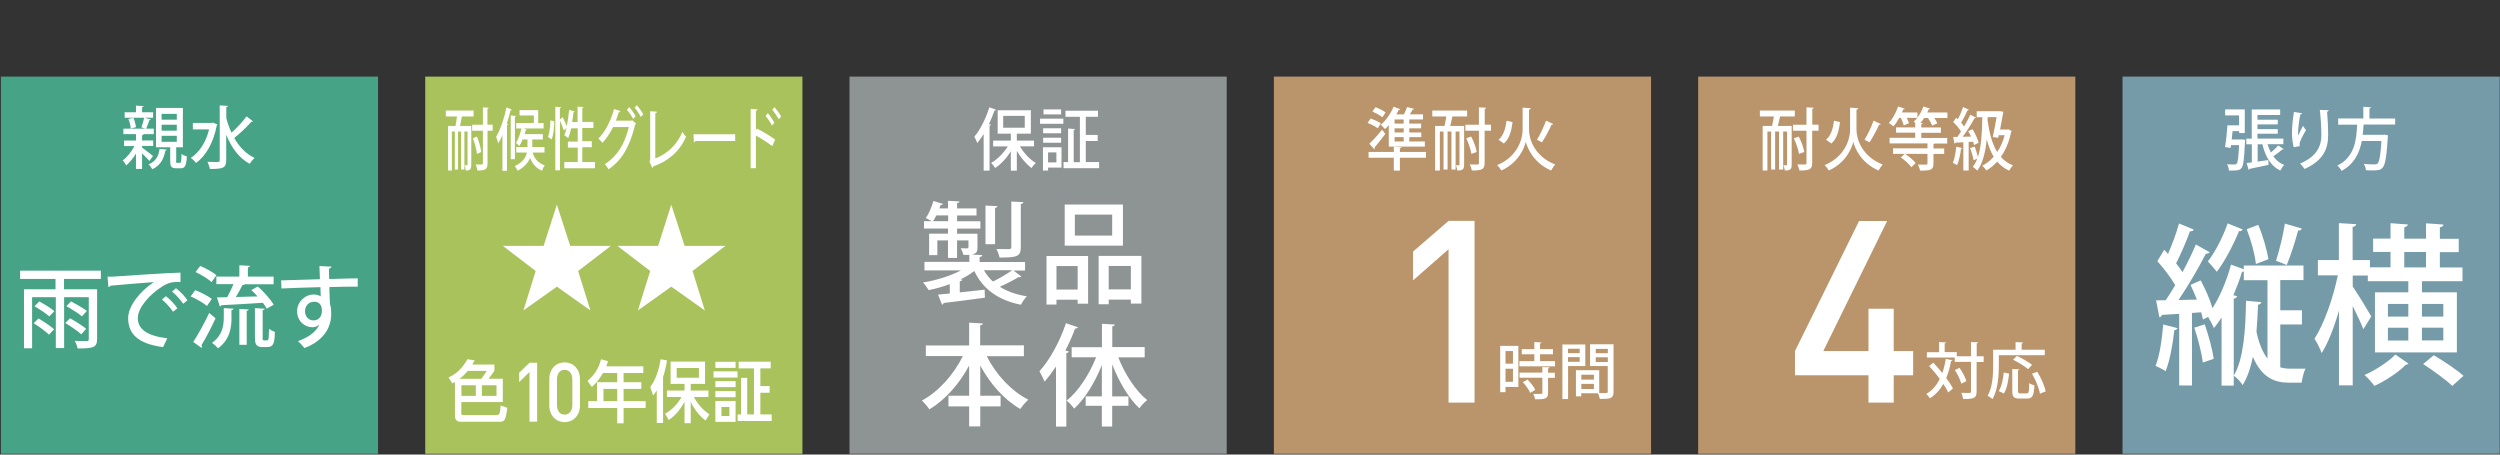 <?xml version="1.0" encoding="UTF-8"?><svg id="uuid-e47e723d-63e3-47c4-bf52-5ee05e7c0324" xmlns="http://www.w3.org/2000/svg" width="258.5" height="47" viewBox="0 0 258.5 47"><rect x="0" y="0" width="258.5" height="47" fill="#333333" stroke="none"/><g><rect x=".09" y="7.92" width="39" height="39" fill="#47a385"/><g><path d="M16.71,14.66h1.57v-.62h-1.57v.62Zm0-1.15h1.57v-.61h-1.57v.61Zm0-1.14h1.57v-.6h-1.57v.6Zm1.49,4.26c0,.18,.01,.2,.12,.2h.29c.12,0,.14-.1,.16-.91,.13,.11,.38,.2,.55,.25-.05,.98-.2,1.23-.63,1.23h-.46c-.52,0-.63-.18-.63-.78v-1.39h-1.47v-4.07h2.78v4.07h-.69v1.39Zm-.95-1.16c0,.06-.06,.08-.15,.1-.15,.72-.39,1.47-1.35,1.93-.08-.15-.25-.39-.39-.5,.82-.34,1.05-.95,1.14-1.61l.74,.08Zm-3.73-2.18c-.01-.27-.12-.68-.24-.99l.51-.11c.14,.3,.24,.7,.27,.96l-.54,.14Zm1.16,1.96c.29,.2,.97,.74,1.14,.88l-.37,.51c-.16-.18-.48-.51-.76-.78v1.61h-.63v-1.58c-.3,.47-.65,.91-1.01,1.21-.08-.16-.23-.39-.37-.51,.45-.32,.92-.9,1.22-1.49h-1.07v-.57h1.23v-.66h-1.3v-.57h2.25l-.39-.13c.1-.28,.23-.7,.28-1h-2.01v-.56h1.17v-.69l.79,.05c0,.06-.05,.09-.16,.11v.53h1.14v.56h-.9l.67,.18s-.08,.08-.16,.08c-.08,.26-.21,.62-.33,.87h.79v.57h-1.28s.23,.01,.23,.01c0,.06-.05,.09-.16,.11v.53h1.15v.57h-1.15v.16Z" fill="#fff"/><path d="M23.39,12.18c.14,.54,.32,1.06,.55,1.54,.54-.48,1.16-1.15,1.55-1.69l.68,.53s-.11,.05-.19,.04c-.44,.52-1.19,1.21-1.76,1.67,.52,.91,1.21,1.65,2.11,2.06-.17,.13-.39,.41-.51,.61-1.12-.6-1.89-1.68-2.43-3.01v2.64c0,.81-.34,.9-1.69,.9-.03-.2-.15-.53-.25-.74,.3,.01,.6,.02,.81,.02,.41,0,.46,0,.46-.19v-5.66l.85,.05c0,.06-.06,.1-.17,.12v1.1Zm-1.36,.5l.46,.2s-.05,.08-.08,.11c-.34,1.77-1.13,3.14-2.14,3.86-.11-.15-.37-.42-.54-.52,.88-.58,1.56-1.61,1.89-2.95h-1.68v-.67h1.97l.12-.03Z" fill="#fff"/><path d="M7.34,31.16c.53,.28,1.26,.7,1.64,.99l-.51,.56c-.35-.3-1.06-.75-1.61-1.05l.49-.5Zm-.1,1.75c.56,.31,1.3,.77,1.67,1.09l-.51,.57c-.35-.33-1.08-.83-1.65-1.17l.5-.5Zm-2.13-.19c-.33-.29-1.02-.75-1.54-1.06l.49-.49c.53,.28,1.22,.71,1.56,1l-.51,.54Zm-.04,1.89c-.34-.34-1.04-.85-1.59-1.19l.5-.49c.55,.32,1.26,.79,1.61,1.12l-.52,.55Zm5.36-5.77h-3.81v1.07h3.42v5.16c0,.88-.44,.96-2.01,.96-.05-.23-.17-.57-.3-.79,.32,.02,.65,.02,.9,.02h.35c.16,0,.2-.05,.2-.2v-4.33h-2.55v5.26h-.86v-5.26H3.32v5.28h-.84v-6.1h3.26v-1.07H2.08v-.85H10.43v.85Z" fill="#fff"/><path d="M18.2,29.8c.43,.34,.93,.85,1.18,1.25l-.44,.36c-.23-.35-.74-.94-1.15-1.26l.41-.35Zm-1.04,.82c.41,.32,.92,.86,1.18,1.26l-.45,.35c-.23-.37-.78-.97-1.14-1.26l.41-.35Zm-6.05-2.01c.27,0,.67,0,.93-.03,.94-.07,5.24-.36,6.62-.39v.97c-.75-.03-1.23,.03-1.94,.5-1.19,.75-2.47,2.12-2.47,3.23s.91,1.84,3.05,2.09l-.44,.91c-2.62-.34-3.61-1.39-3.61-3,0-1.2,1.15-2.72,2.66-3.72-1.07,.08-3.48,.27-4.48,.37-.03,.06-.14,.13-.22,.15l-.09-1.09Z" fill="#fff"/><path d="M27.15,34.86c0,.28,.02,.34,.17,.34,.29,0,.33,0,.38-.04,.08-.06,.1-.26,.12-1.16,.15,.12,.39,.25,.6,.32-.03,1.08-.08,1.57-.84,1.57h-.47c-.75,0-.75-.53-.75-1.09v-2.94l1.01,.06c0,.07-.06,.12-.21,.15v2.78Zm-2.4,.78v-3.7l.97,.06c0,.07-.07,.12-.21,.14v3.51h-.76Zm-2.38-7.04h2.38v-1.17l1.09,.06c0,.08-.06,.13-.21,.16v.95h2.66v.79h-3c-.03,.06-.11,.09-.23,.09-.17,.36-.42,.83-.67,1.23,.71-.02,1.47-.04,2.24-.06-.21-.24-.43-.47-.65-.66l.68-.37c.62,.55,1.32,1.34,1.64,1.89l-.72,.41c-.09-.18-.23-.39-.4-.61-1.58,.11-3.23,.19-4.3,.25-.02,.07-.08,.12-.15,.13l-.3-.94c.3,0,.66,0,1.06-.02,.22-.4,.47-.91,.65-1.35h-1.77v-.79Zm1.57,4.21c0,1.04-.15,2.29-1.4,3.21-.13-.17-.42-.44-.62-.57,1.1-.78,1.22-1.82,1.22-2.66v-.93l1,.06c0,.07-.07,.12-.21,.15v.73Zm-3.24-5.31c.58,.24,1.31,.64,1.68,.96l-.51,.71c-.34-.33-1.06-.77-1.65-1.04l.48-.63Zm-.72,7.86c.47-.72,1.15-1.92,1.65-3l.66,.55c-.45,.98-1.02,2.07-1.46,2.78,.04,.05,.06,.1,.06,.15s-.02,.09-.05,.13l-.86-.61Zm.2-5.36c.58,.22,1.34,.61,1.72,.91l-.5,.73c-.36-.32-1.09-.73-1.69-.99l.48-.65Z" fill="#fff"/><path d="M33.29,32.19c0-.66-.27-.99-.81-.99s-.94,.4-.94,1.01c0,.55,.41,.92,.87,.92,.56,0,.87-.44,.87-.94m-4.23-3.2c.58-.02,3.4-.09,4.03-.12,0-.13-.04-1.11-.05-1.36l1.25,.06c0,.08-.09,.17-.26,.2,0,.24,0,.68,.02,1.08,1.17-.04,2.36-.06,2.95-.07v.86c-.71,0-1.8,0-2.93,.04,0,.34,0,.67,.02,.9,.02,.32,.03,.56,.04,.85,.12,.36,.13,.79,.13,1.01,0,1.88-1.3,2.99-2.77,3.55-.16-.21-.47-.53-.67-.72,1.19-.42,1.94-1.04,2.22-1.75h0c-.15,.18-.41,.32-.72,.32-.82,0-1.59-.66-1.59-1.65s.83-1.74,1.72-1.74c.27,0,.54,.07,.72,.2,0-.04,0-.07,0-.1,0-.17-.02-.54-.03-.86-1.51,.05-3.02,.08-4.03,.14l-.03-.85Z" fill="#fff"/></g></g><g><rect x="87.84" y="7.92" width="39" height="39" fill="#8e9493"/><g><path d="M103.73,13.21h2.23v-1.23h-2.23v1.23Zm3.18,1.92h-1.45c.4,.69,1.03,1.36,1.64,1.72-.14,.12-.34,.36-.43,.53-.55-.4-1.12-1.07-1.53-1.78v2.05h-.62v-2.01c-.44,.72-1.03,1.35-1.62,1.73-.1-.16-.29-.4-.42-.53,.64-.35,1.29-1,1.72-1.7h-1.51v-.6h1.83v-.72h-1.36v-2.42h3.43v2.42h-1.45v.72h1.78v.6Zm-5.19-1.29c-.21,.35-.44,.67-.67,.95-.06-.16-.21-.5-.3-.66,.59-.69,1.19-1.87,1.55-3.04l.7,.26c-.02,.06-.08,.08-.17,.08-.16,.47-.36,.94-.57,1.39l.2,.06c0,.06-.05,.09-.14,.11v4.65h-.61v-3.8Z" fill="#fff"/><path d="M112.27,16.76h1.38v.63h-3.68v-.63h.47v-3.47l.72,.05s-.04,.09-.14,.11v3.32h.64v-4.69h-1.49v-.63h3.36v.63h-1.26v1.87h1.23v.63h-1.23v2.19Zm-3.04-1h-.86v1.03h.86v-1.03Zm.49-3.93h-1.82v-.52h1.82v.52Zm-1.86,2.41h1.86v.52h-1.86v-.52Zm1.86-.46h-1.86v-.52h1.86v.52Zm.04,1.45v2.1h-1.39v.3h-.53v-2.4h1.92Zm-2.22-2.96h2.41v.53h-2.41v-.53Z" fill="#fff"/><path d="M105.81,20.91c-.01,.09-.08,.16-.26,.18v4.49c0,.94-.4,1.05-2.19,1.05-.06-.26-.19-.64-.33-.88,.58,.01,1.15,.01,1.32,.01,.16-.01,.22-.06,.22-.21v-4.71l1.25,.06Zm-2.67,.41c-.01,.09-.08,.15-.25,.18v3.75h-.99v-4l1.24,.07Zm-1.4,6.62c.24,.44,.56,.84,.93,1.17,.66-.32,1.48-.8,1.99-1.17h-2.92Zm-4.92-5.67c-.11,.22-.23,.42-.34,.6h1.56v-.6h-1.22Zm7.93,5.67l.85,.64c-.05,.07-.16,.09-.28,.07-.49,.3-1.28,.71-1.94,1,.76,.48,1.68,.81,2.8,.99-.22,.2-.48,.6-.61,.87-2.38-.47-3.94-1.63-4.83-3.49-.4,.31-.89,.61-1.42,.87l.18,.02c-.01,.09-.09,.16-.26,.17v1.15c.83-.08,1.71-.18,2.57-.28l.03,.83c-1.56,.22-3.22,.42-4.27,.55-.01,.09-.08,.15-.16,.17l-.42-1.04c.36-.03,.77-.07,1.22-.11v-.97c-.71,.26-1.47,.48-2.19,.62-.13-.23-.39-.6-.59-.79,1.38-.22,2.85-.68,3.93-1.25h-3.77v-.88h4.64v-.73c-.17,.01-.37,.01-.6,.01-.06-.23-.18-.49-.29-.69,.32,.01,.58,.01,.67,.01,.09-.01,.13-.04,.13-.13v-.69h-1.18v1.81h-.94v-1.81h-1.1v1.52h-.85v-2.22h1.95v-.53h-2.48v-.76h.79c-.18-.12-.43-.24-.61-.33,.32-.42,.61-1.11,.79-1.76l.99,.3c-.03,.08-.13,.12-.24,.1-.03,.11-.08,.24-.14,.37h.9v-.79l1.19,.07c-.01,.09-.08,.15-.25,.17v.55h2.01v.73h-2.01v.6h2.41v.76h-2.41v.53h2.11v1.38c0,.45-.06,.63-.55,.77l1.05,.06c-.01,.1-.08,.16-.28,.2v.51h4.7v.88h-1.26Z" fill="#fff"/></g><path d="M114.64,29.92h2.29v-2.42h-2.29v2.42Zm-1.04-3.46h4.42v4.93h-1.09v-.41h-2.29v.48h-1.04v-5Zm1.4-4.27h-3.86v2.17h3.86v-2.17Zm1.11,3.21h-6.02v-4.25h6.02v4.25Zm-4.68,2.11h-2.19v2.43h2.19v-2.43Zm-3.22,3.98v-5.02h4.3v4.93h-1.08v-.41h-2.19v.5h-1.03Z" fill="#fff"/><g><path d="M105.88,36.83h-3.85c.94,1.88,2.54,3.61,4.3,4.5-.26,.22-.64,.66-.83,.96-1.66-.95-3.12-2.6-4.14-4.49v3.12h2.1v1.1h-2.1v2.07h-1.15v-2.07h-2.14v-1.1h2.14v-3.12c-1.03,1.91-2.47,3.54-4.11,4.53-.18-.28-.54-.69-.78-.91,1.71-.91,3.29-2.68,4.24-4.6h-3.83v-1.1h4.48v-2.36l1.42,.09c-.01,.09-.09,.16-.28,.19v2.07h4.52v1.1Z" fill="#fff"/><path d="M118.35,36.95h-2.72c.68,1.74,1.81,3.48,2.99,4.42-.26,.19-.62,.57-.81,.85-1.09-1.02-2.11-2.74-2.81-4.54v3.31h1.68v.97h-1.68v2.14h-1.07v-2.14h-1.67v-.97h1.67v-3.24c-.72,1.81-1.75,3.48-2.86,4.5-.18-.25-.54-.64-.78-.83,1.2-.94,2.35-2.71,3.05-4.48h-2.53v-1.04h3.13v-2.42l1.33,.08c-.01,.09-.09,.16-.26,.18v2.15h3.35v1.04Zm-6.88-3.11c-.05,.09-.14,.13-.3,.13-.29,.77-.63,1.54-1.01,2.27l.35,.1c-.01,.09-.09,.15-.25,.17v7.6h-1.07v-6.21c-.38,.57-.78,1.1-1.18,1.56-.1-.26-.38-.81-.53-1.08,1.04-1.12,2.1-3.05,2.74-4.96l1.24,.42Z" fill="#fff"/></g></g><g><rect x="131.72" y="7.92" width="39" height="39" fill="#ba946a"/><g><path d="M145.14,14.18h-.94v.45h.94v-.45Zm0-.91h-.94v.43h.94v-.43Zm0-.92h-.94v.43h.94v-.43Zm-1.54,2.81v-2.22c-.13,.15-.26,.29-.39,.41-.1-.13-.31-.34-.44-.44,.51-.43,1.03-1.16,1.33-1.88l.69,.27c-.03,.06-.1,.07-.16,.06-.07,.15-.16,.32-.24,.47h.77c.13-.24,.25-.54,.33-.76l.73,.18c-.01,.06-.07,.08-.16,.08-.07,.15-.17,.32-.28,.49h1.36v.53h-1.42v.43h1.22v.49h-1.22v.43h1.24v.48h-1.24v.45h1.61v.53h-3.74Zm-1.38-4.08c.36,.13,.81,.36,1.05,.54l-.33,.51c-.22-.19-.68-.44-1.03-.6l.32-.46Zm-.62,3.77c.36-.34,.88-.9,1.31-1.45l.33,.45c-.36,.5-.79,1.02-1.1,1.38,0,.03,.01,.05,.01,.08,0,.05-.02,.09-.05,.12l-.51-.57Zm5.85,.86v.6h-2.7v1.33h-.63v-1.33h-2.61v-.6h2.61v-.54l.79,.06c0,.06-.05,.1-.16,.11v.37h2.7Zm-5.72-3.46c.34,.12,.81,.34,1.05,.5l-.32,.51c-.23-.17-.69-.41-1.05-.55l.31-.46Z" fill="#fff"/><path d="M152.12,14.12c.27,.5,.51,1.16,.57,1.59l-.55,.21c-.05-.43-.28-1.1-.53-1.62l.51-.18Zm2.05-1.22v.62h-.66v3.33c0,.64-.24,.79-1.32,.78-.03-.18-.12-.46-.21-.63,.21,0,.41,.01,.56,.01,.34,0,.38,0,.38-.16v-3.33h-1.4v-.62h1.4v-1.8l.75,.04c0,.06-.05,.1-.15,.12v1.63h.66Zm-2.78,.13v4c0,.49-.15,.6-.71,.6-.01-.15-.08-.39-.14-.54,.14,0,.26,0,.31,0,.04,0,.06-.02,.06-.08v-3.41h-.4v3.93h-.43v-3.93h-.4v3.93h-.42v-3.93h-.38v4.03h-.49v-4.61h.97c.07-.29,.14-.66,.19-.98h-1.45v-.61h3.6v.61h-1.52c-.06,.31-.15,.67-.23,.98h1.45Z" fill="#fff"/><path d="M158.92,14.45c.32-.52,.72-1.35,.94-1.98l.75,.36c-.03,.06-.1,.07-.18,.06-.24,.56-.67,1.34-.99,1.83l-.52-.28Zm-3.97,0c.51-.43,.73-1.18,.83-1.97l.62,.15c-.11,.86-.32,1.72-.9,2.21l-.55-.39Zm2.49-3.32l.84,.06c0,.08-.08,.13-.18,.16v2.06c0,.93,.53,2.75,2.71,3.6-.14,.15-.33,.43-.42,.62-1.76-.74-2.47-2.28-2.62-2.98-.15,.71-.81,2.2-2.53,2.98-.08-.15-.29-.43-.43-.56,2.12-.87,2.63-2.72,2.63-3.65v-2.29Z" fill="#fff"/></g><polygon points="149.78 41.63 149.78 25.77 146.11 28.99 146.11 26.01 149.78 22.84 152.47 22.84 152.47 41.63 149.78 41.63" fill="#fff"/><g><path d="M158.23,40.62c-.13-.31-.47-.77-.77-1.1l.48-.28c.32,.32,.67,.76,.81,1.07l-.52,.31Zm1.99-2.63c0,.06-.04,.09-.15,.11v.44h.7v.53h-.7v1.56c0,.58-.24,.66-1.34,.66-.02-.16-.11-.4-.19-.56,.18,0,.36,0,.5,0,.43,0,.44,0,.44-.11v-1.56h-2.36v-.53h2.36v-.58l.73,.03Zm-.98-.65h1.55v.54h-3.68v-.54h1.54v-.71h-1.3v-.53h1.3v-.73l.74,.04c0,.06-.04,.09-.15,.11v.58h1.34v.53h-1.34v.71Zm-3.57,2.14h.77v-1.35h-.77v1.35Zm.77-3.18h-.77v1.3h.77v-1.3Zm.56-.54v4.25h-1.33v.54h-.55v-4.79h1.88Z" fill="#fff"/><path d="M165,37.43h1.25v-.49h-1.25v.49Zm1.25-1.36h-1.25v.45h1.25v-.45Zm-2.74,4.15h1.3v-.53h-1.3v.53Zm1.3-1.47h-1.3v.5h1.3v-.5Zm2.03-3.13v4.89c0,.7-.3,.74-1.42,.74-.02-.16-.11-.42-.19-.59h-1.73v.32h-.55v-2.7h2.41v2.36c.16,0,.32,0,.45,0,.42,0,.43,0,.43-.15v-2.64h-1.83v-2.25h2.42Zm-4.71,1.79h1.21v-.48h-1.21v.48Zm1.21-1.35h-1.21v.45h1.21v-.45Zm.57,1.79h-1.77v3.41h-.59v-5.64h2.37v2.24Z" fill="#fff"/></g></g><g><rect x="175.59" y="7.92" width="39" height="39" fill="#ba946a"/><g><path d="M185.99,14.12c.27,.5,.51,1.16,.57,1.59l-.55,.21c-.05-.43-.28-1.1-.53-1.62l.51-.18Zm2.05-1.22v.62h-.66v3.33c0,.64-.24,.79-1.32,.78-.03-.18-.12-.46-.21-.63,.21,0,.41,.01,.56,.01,.34,0,.38,0,.38-.16v-3.33h-1.4v-.62h1.4v-1.8l.75,.04c0,.06-.05,.1-.15,.12v1.63h.66Zm-2.78,.13v4c0,.49-.15,.6-.71,.6-.01-.15-.08-.39-.14-.54,.14,0,.26,0,.31,0,.04,0,.06-.02,.06-.08v-3.41h-.4v3.93h-.43v-3.93h-.4v3.93h-.42v-3.93h-.38v4.03h-.49v-4.61h.97c.07-.29,.14-.66,.19-.98h-1.45v-.61h3.61v.61h-1.52c-.06,.31-.15,.67-.23,.98h1.45Z" fill="#fff"/><path d="M192.79,14.45c.32-.52,.72-1.35,.94-1.98l.75,.36c-.03,.06-.1,.07-.18,.06-.24,.56-.67,1.34-.99,1.83l-.52-.28Zm-3.98,0c.51-.43,.73-1.18,.83-1.97l.62,.15c-.11,.86-.32,1.72-.9,2.21l-.55-.39Zm2.49-3.32l.84,.06c0,.08-.08,.13-.18,.16v2.06c0,.93,.53,2.75,2.71,3.6-.14,.15-.33,.43-.42,.62-1.76-.74-2.47-2.28-2.62-2.98-.15,.71-.8,2.2-2.53,2.98-.08-.15-.29-.43-.43-.56,2.12-.87,2.63-2.72,2.63-3.65v-2.29Z" fill="#fff"/><path d="M201.36,11.64v.56h-1.35c.13,.2,.25,.4,.31,.55l-.53,.24c-.08-.21-.26-.53-.44-.79h-.39c-.12,.19-.25,.36-.39,.53h.24c0,.07-.05,.11-.15,.13v.32h2.03v.55h-2.03v.53h2.68v.58h-1.28s-.06,.06-.14,.06v.45h1.11v.57h-1.11v1c0,.67-.3,.72-1.39,.72-.03-.19-.13-.44-.21-.62,.38,0,.73,0,.84,0,.1,0,.14-.04,.14-.13v-.98h-2.31c.4,.26,.86,.65,1.09,.95l-.45,.43c-.21-.31-.67-.73-1.09-1.01l.4-.37h-1.2v-.57h3.56v-.51h-3.92v-.58h2.65v-.53h-1.98v-.55h1.98v-.47c-.06-.04-.12-.08-.16-.11,.13-.11,.25-.25,.38-.4h-1.09c.1,.2,.18,.4,.22,.55l-.53,.23c-.05-.2-.17-.51-.3-.78h-.17c-.18,.33-.39,.64-.6,.87-.12-.11-.34-.26-.48-.34,.38-.4,.75-1.07,.96-1.71l.69,.23c-.02,.06-.08,.08-.16,.07-.04,.1-.08,.22-.13,.32h1.6v.53c.25-.33,.48-.74,.62-1.15,.31,.1,.51,.16,.69,.23-.02,.05-.07,.08-.15,.07-.04,.1-.09,.22-.14,.32h2.08Z" fill="#fff"/><path d="M206.05,14.18c.14-.63,.29-1.45,.4-2.07h-.93c0,.13,0,.25,0,.38,.18,1.27,.47,2.39,.99,3.23,.33-.48,.59-1.07,.77-1.74h-.61l-.06,.27-.55-.08Zm1.59-.81l.38,.18s-.05,.07-.07,.1c-.21,1.03-.58,1.89-1.06,2.57,.34,.39,.75,.69,1.25,.88-.13,.13-.3,.37-.38,.55-.51-.22-.91-.54-1.25-.94-.34,.38-.72,.69-1.13,.92-.08-.15-.29-.39-.42-.49,.44-.23,.84-.54,1.19-.93-.32-.51-.54-1.12-.72-1.81h0c-.14,1.37-.42,2.5-.98,3.24-.1-.1-.32-.3-.46-.39,.18-.23,.33-.51,.46-.84l-.38,.15c-.06-.34-.21-.85-.36-1.25l.47-.16c.13,.34,.26,.75,.34,1.07,.34-1.04,.43-2.48,.45-4.1h-.58v-.62h2.44s.32,.06,.32,.06l-.03,.14c-.07,.42-.19,1.06-.31,1.69h.75l.1-.02Zm-3.52,1.64c-.03-.1-.06-.23-.1-.36l-.46,.03v2.95h-.55v-2.92c-.31,.02-.59,.03-.81,.04-.01,.06-.06,.09-.11,.1l-.13-.69h.43c.12-.17,.25-.36,.38-.56-.19-.32-.51-.7-.81-.99l.31-.44c.06,.05,.11,.1,.17,.16,.21-.39,.42-.89,.54-1.26l.62,.28s-.09,.06-.16,.06c-.16,.37-.43,.9-.66,1.28,.12,.13,.22,.27,.31,.39,.25-.42,.47-.86,.64-1.22l.6,.3s-.08,.06-.16,.06c-.31,.57-.79,1.33-1.23,1.92l.86-.02c-.09-.2-.19-.39-.29-.56l.45-.2c.26,.43,.54,1.02,.63,1.4l-.48,.24Zm-1.21,.31s-.06,.08-.14,.08c-.07,.58-.22,1.26-.41,1.68-.11-.09-.31-.18-.44-.24,.18-.39,.29-1.06,.36-1.68l.62,.16Z" fill="#fff"/></g><polygon points="195.81 38.8 195.81 41.63 193.2 41.63 193.2 38.8 185.6 38.8 185.6 36.3 192.23 22.85 195.13 22.85 188.53 36.3 193.2 36.3 193.2 31.92 195.81 31.92 195.81 36.3 197.82 36.3 197.82 38.8 195.81 38.8" fill="#fff"/><g><path d="M202.61,38.02c.3,.43,.61,1,.71,1.39l-.52,.26c-.1-.38-.38-.97-.67-1.41l.48-.23Zm2.5-1.17v.58h-.73v3.06c0,.67-.26,.77-1.39,.77-.02-.18-.11-.46-.19-.64,.23,0,.43,.01,.6,.01,.37,0,.4,0,.4-.15v-3.06h-1.68v-.45h-2.88v-.55h1.26v-1.05l.72,.04c0,.05-.04,.08-.14,.1v.9h1.25v.43h1.47v-1.48l.74,.04c0,.06-.04,.09-.15,.11v1.33h.73Zm-5.2,.66c.3,.32,.63,.69,.93,1.06,.15-.44,.27-.93,.35-1.46l.7,.14s-.06,.08-.15,.08c-.12,.65-.28,1.24-.5,1.76,.29,.39,.54,.76,.69,1.08l-.48,.41c-.12-.26-.3-.56-.51-.88-.35,.62-.8,1.12-1.39,1.48-.08-.13-.25-.34-.37-.45,.61-.35,1.06-.88,1.39-1.55-.34-.47-.73-.93-1.1-1.33l.42-.34Z" fill="#fff"/><path d="M210.93,40.71c-.09-.55-.43-1.41-.82-2.07l.54-.2c.4,.64,.77,1.47,.87,2.03l-.59,.24Zm-2.38-3.91c.52,.24,1.22,.64,1.57,.93l-.42,.44c-.33-.29-1.01-.71-1.55-.98l.4-.39Zm.12,3.62c0,.22,.04,.26,.24,.26h.65c.21,0,.25-.16,.26-1.07,.13,.1,.38,.2,.54,.24-.06,1.06-.2,1.36-.76,1.36h-.79c-.59,0-.74-.18-.74-.79v-2.27l.74,.04c0,.05-.04,.09-.15,.1v2.12Zm-.93-1.79c-.07,.71-.22,1.55-.53,2.06l-.54-.25c.3-.48,.45-1.25,.52-1.93l.54,.12Zm-1.06-1.9v1.06c0,1-.09,2.49-.65,3.48-.11-.1-.37-.28-.51-.34,.52-.91,.57-2.22,.57-3.14v-1.63h2.32v-.79l.77,.04c0,.06-.04,.09-.14,.11v.64h2.39v.57h-4.74Z" fill="#fff"/></g></g><g><rect x="43.97" y="7.92" width="39" height="39" fill="#a9c25c"/><polygon points="54.12 32.1 55.39 28.02 51.99 25.42 56.21 25.42 57.58 21.16 58.96 25.42 63.17 25.42 59.78 28.02 61.05 32.1 57.58 29.64 54.12 32.1" fill="#fff"/><polygon points="65.96 32.1 67.23 28.02 63.83 25.42 68.05 25.42 69.41 21.16 70.79 25.42 75.01 25.42 71.61 28.02 72.88 32.1 69.41 29.64 65.96 32.1" fill="#fff"/><g><path d="M49.31,14.12c.21,.5,.4,1.16,.45,1.59l-.44,.21c-.04-.43-.22-1.1-.42-1.62l.41-.18Zm1.63-1.22v.62h-.53v3.33c0,.64-.19,.79-1.05,.78-.02-.18-.1-.46-.17-.63,.17,0,.32,.01,.44,.01,.27,0,.3,0,.3-.16v-3.33h-1.11v-.62h1.11v-1.8l.59,.04c0,.06-.04,.1-.12,.12v1.63h.53Zm-2.21,.13v4c0,.49-.12,.6-.57,.6-.01-.15-.06-.39-.11-.54,.11,0,.21,0,.24,0,.03,0,.05-.02,.05-.08v-3.41h-.32v3.93h-.34v-3.93h-.32v3.93h-.33v-3.93h-.31v4.03h-.39v-4.61h.77c.06-.29,.11-.66,.15-.98h-1.15v-.61h2.87v.61h-1.21c-.05,.31-.12,.67-.19,.98h1.15Z" fill="#fff"/><path d="M56.27,15.77h-1.19c.13,.49,.44,1.05,1.25,1.33-.11,.13-.23,.38-.28,.55-.69-.28-1.04-.8-1.24-1.32-.2,.48-.58,.95-1.28,1.32-.07-.14-.2-.36-.31-.48,.85-.38,1.15-.91,1.26-1.4h-1.1v-.57h1.16v-.78h-.5c-.1,.26-.22,.5-.34,.68-.09-.1-.25-.25-.35-.32,.23-.35,.44-.93,.57-1.5h-.54v-.56h1.82v-.78h-1.48v-.55h1.93v1.33h.56v.56h-2.07l.32,.13s-.05,.08-.11,.08c-.03,.13-.07,.25-.1,.38h1.88v.55h-1.09v.78h1.26v.57Zm-2.92-3.79c0,.06-.04,.09-.11,.11v4.37h-.43v-4.52l.54,.05Zm-1.39,1.97c-.14,.32-.29,.62-.44,.88-.04-.17-.15-.53-.22-.69,.42-.69,.83-1.87,1.07-3.04l.55,.24s-.06,.08-.13,.08c-.11,.45-.24,.9-.38,1.35l.13,.06s-.05,.09-.12,.11v4.72h-.47v-3.7Z" fill="#fff"/><path d="M60.23,16.76h1.29v.64h-3.17v-.64h1.39v-1.5h-1.02v-.62h1.02v-1.37h-.68c-.09,.39-.19,.74-.31,1.02-.09-.09-.28-.23-.4-.3,.09-.2,.16-.46,.23-.76l-.28,.25c-.08-.26-.25-.67-.4-1v5.13h-.48v-6.57l.59,.04c0,.06-.04,.1-.12,.12v1.16l.29-.24c.15,.29,.32,.67,.42,.94,.11-.52,.2-1.12,.25-1.7l.57,.16c-.01,.06-.05,.08-.12,.08-.03,.34-.09,.68-.14,1.02h.56v-1.59l.61,.04c0,.06-.04,.1-.12,.12v1.42h1.15v.62h-1.15v1.37h.98v.62h-.98v1.5Zm-2.92-4.23c0,.64-.08,1.41-.27,1.89l-.38-.27c.17-.4,.24-1.11,.25-1.7l.39,.08Z" fill="#fff"/><path d="M65.84,10.87c.23,.25,.51,.65,.67,.95l-.25,.27c-.13-.27-.41-.69-.64-.95l.23-.27Zm-.79,.2c.24,.25,.52,.67,.67,.95l-.25,.29c-.14-.3-.43-.72-.65-.95l.23-.28Zm.72,1.69s-.06,.08-.09,.11c-.58,2.37-1.4,3.7-2.76,4.64-.09-.16-.23-.39-.38-.53,1.27-.83,2.05-2.05,2.48-3.84h-1.63c-.28,.58-.66,1.16-1.1,1.63-.1-.13-.28-.32-.42-.44,.69-.67,1.29-1.82,1.62-3.06l.66,.22c-.02,.08-.09,.11-.16,.11-.09,.28-.22,.62-.31,.88h1.6l.08-.05,.42,.34Z" fill="#fff"/><path d="M67.76,16.38c1.21-.47,2.21-1.35,2.8-2.74,.09,.16,.27,.39,.38,.5-.68,1.54-1.86,2.53-3.4,3.07-.01,.06-.05,.13-.09,.16l-.29-.66,.07-.15v-5.06l.69,.05c0,.08-.05,.14-.16,.16v4.68Z" fill="#fff"/><path d="M71.71,13.88h4.31v.7h-4.1c-.03,.07-.1,.12-.17,.13l-.04-.83Z" fill="#fff"/><path d="M80.09,11.08c.23,.27,.53,.67,.68,.98l-.25,.27c-.14-.27-.45-.73-.67-.98l.24-.27Zm-.7,.62c.22,.24,.51,.67,.68,.99l-.25,.29c-.14-.29-.45-.75-.66-1l.23-.28Zm.48,3.42c-.48-.36-1.17-.81-1.71-1.1v3.37h-.54v-6.14l.69,.06c0,.08-.05,.13-.15,.16v2.02l.1-.2c.59,.3,1.37,.76,1.89,1.14l-.29,.67Z" fill="#fff"/><path d="M49.83,40.93h1.51v-1.09h-1.51v1.09Zm-2.12,0h1.49v-1.09h-1.49v1.09Zm2.04-1.76c.27-.31,.53-.73,.58-.82h-1.96c-.32,.37-.58,.61-.85,.82h2.23Zm-2.71,.33s-.08,.04-.27,.14l-.39-.61c1.07-.46,1.69-1.4,1.95-1.89l.75,.12c-.09,.17-.14,.27-.24,.43h2.28v.65c-.14,.22-.44,.61-.6,.82h1.47v2.41h-4.29v1.18c0,.17,.11,.17,.17,.17h3.43c.38,0,.39-.14,.47-.99l.68,.23c-.16,1.4-.32,1.45-.85,1.45h-4c-.29,0-.56-.16-.56-.6v-3.51Z" fill="#fff"/></g><polygon points="54.75 43.6 54.75 38.46 53.68 39.51 53.68 38.54 54.75 37.51 55.54 37.51 55.54 43.6 54.75 43.6" fill="#fff"/><g><path d="M59.18,39.23c0-.59-.3-.99-.8-.99s-.79,.4-.79,.99v2.65c0,.59,.29,.99,.79,.99s.8-.4,.8-.99v-2.65Zm-.8,4.42c-.87,0-1.58-.66-1.58-1.74v-2.7c0-1.09,.71-1.74,1.58-1.74s1.59,.66,1.59,1.74v2.7c0,1.08-.72,1.74-1.59,1.74" fill="#fff"/><path d="M63.82,40.21h-1.42v1.27h1.42v-1.27Zm2.7-2.35v.71h-2.04v.95h1.83v.69h-1.83v1.27h2.28v.71h-2.28v1.58h-.66v-1.58h-2.99v-.71h.9v-1.96h2.09v-.95h-1.47c-.45,.78-.82,1.14-1.15,1.44l-.45-.62c.68-.58,1.16-1.3,1.4-2.24l.72,.2c-.08,.27-.12,.37-.18,.53h3.82Z" fill="#fff"/><path d="M69.97,39.06h2.3v-1.01h-2.3v1.01Zm-1.2,3.72c.7-.4,1.28-.98,1.7-1.73h-1.51v-.67h1.82v-.69h-1.44v-2.3h3.56v2.3h-1.48v.69h1.83v.67h-1.51c.6,1.1,1.31,1.58,1.61,1.79l-.39,.65c-.99-.76-1.45-1.75-1.54-1.94v2.21h-.64v-2.21c-.37,.67-.86,1.36-1.63,1.88l-.38-.65Zm-.87-2.39c-.13,.2-.21,.32-.37,.5l-.29-.89c.51-.65,.9-1.7,1.06-2.85l.67,.11c-.05,.32-.14,.89-.41,1.73v4.75h-.65v-3.37Z" fill="#fff"/></g><path d="M77.26,39.07v3.78h.7v-4.76h-1.58v-.69h3.31v.69h-1.07v1.83h.96v.69h-.96v2.24h1.17v.68h-3.52v-.68h.35v-3.78h.64Zm-1.84,3.01h-.82v.94h.82v-.94Zm.64,1.54h-2.09v-2.16h2.09v2.16Zm0-2.55h-2.09v-.63h2.09v.63Zm0-1.04h-2.09v-.62h2.09v.62Zm0-1.99h-2.09v-.63h2.09v.63Zm.2,1h-2.48v-.64h2.48v.64Z" fill="#fff"/></g><g><rect x="219.47" y="7.92" width="39" height="39" fill="#769ba8"/><g><path d="M234.47,14.92c.09,.3,.2,.59,.34,.85,.27-.23,.57-.51,.76-.73l.57,.38s-.1,.05-.16,.04c-.23,.21-.61,.5-.92,.7,.29,.41,.67,.72,1.13,.9-.14,.13-.32,.4-.41,.58-.98-.48-1.54-1.44-1.85-2.72h-.49v1.79l1.1-.16,.03,.5c-.73,.16-1.47,.31-1.96,.41,0,.06-.05,.1-.1,.1l-.21-.7c.16-.02,.34-.04,.54-.07v-1.87h-.57v-.58h.56v-3.02h2.94v.57h-2.35v.49h2.1v.48h-2.1v.49h2.1v.48h-2.1v.5h2.68v.58h-1.64Zm-2.79-.5h.13s.34,.03,.34,.03c0,.06,0,.14-.02,.21-.08,1.78-.16,2.46-.35,2.7-.19,.24-.42,.27-.88,.27-.14,0-.28,0-.43,0-.01-.2-.08-.47-.19-.65,.32,.03,.62,.03,.75,.03,.11,0,.17-.01,.24-.08,.12-.13,.19-.65,.25-1.92h-.84l-.04,.29-.57-.1c.1-.59,.2-1.52,.25-2.24h1.2v-1.03h-1.44v-.62h2.03v2.45h-.58v-.2h-.68c-.03,.29-.06,.58-.09,.86h.94Z" fill="#fff"/><path d="M240.79,11.39c0,.09-.06,.13-.17,.16,.05,.58,.11,1.56,.11,2.41,0,1.36-.43,2.61-2.44,3.51-.1-.15-.32-.43-.46-.56,1.78-.74,2.2-1.88,2.2-2.93,0-.92-.08-1.92-.16-2.62l.91,.04Zm-3.62,3.83c-.12-.43-.18-1.02-.18-1.42,0-.59,.06-1.35,.2-2.22l.84,.13c-.02,.09-.1,.11-.18,.13-.12,.55-.23,1.43-.23,1.95,0,.1,0,.18,.01,.24,.13-.32,.36-.76,.5-1.02,.07,.13,.23,.34,.31,.44-.38,.65-.66,1.17-.66,1.47,0,.06,0,.12,.02,.19l-.64,.11Z" fill="#fff"/><path d="M247.66,12.88h-3.26c-.03,.34-.05,.7-.1,1.06h2.12l.14-.02,.36,.07c0,.06-.01,.14-.02,.2-.13,2.05-.27,2.84-.53,3.14-.21,.24-.43,.29-1.01,.29-.21,0-.47,0-.73-.02,0-.2-.1-.47-.21-.65,.46,.04,.92,.05,1.1,.05,.15,0,.23-.01,.32-.09,.18-.17,.31-.83,.4-2.33h-2.03c-.23,1.2-.75,2.37-2.09,3.09-.09-.18-.27-.41-.44-.55,1.8-.88,1.97-2.64,2.05-4.23h-1.96v-.64h2.6v-1.21l.79,.06c0,.06-.04,.1-.16,.11v1.05h2.66v.64Z" fill="#fff"/><path d="M238.01,23.64c-.05,.13-.18,.2-.39,.21-.27,1.04-.77,2.6-1.17,3.55-.31-.13-.79-.32-1.11-.43,.34-1.06,.74-2.69,.92-3.85l1.76,.52Zm-4.51-.39c.48,1.11,.9,2.58,1.05,3.55l-1.29,.5c-.1-.98-.5-2.47-.95-3.6l1.19-.45Zm-1.61,.48c-.08,.14-.21,.2-.37,.16-.6,1.45-1.48,3.13-2.3,4.21-.23-.27-.66-.81-.93-1.06,.73-.93,1.55-2.49,2.05-3.94l1.56,.63Zm-4.11,13.77c-.13-.99-.5-2.47-.89-3.62l1.08-.34c.4,1.13,.79,2.6,.93,3.56l-1.13,.39Zm8,.48c.34,.11,.69,.14,1.05,.14h1.56c-.19,.34-.35,1.06-.4,1.45h-1.3c-1.53,0-2.83-.54-3.74-2.67-.23,1.11-.56,2.11-1.06,2.92-.19-.32-.58-.75-.92-.97,1.05-1.77,1.22-4.89,1.27-7.75l1.58,.14c-.02,.14-.13,.23-.34,.27-.03,.89-.08,1.84-.16,2.79,.27,1.31,.68,2.18,1.14,2.78v-8.11h-2.45v-.89s-.11,.02-.18,.02c-.24,.81-.56,1.63-.9,2.42l.39,.11c-.03,.13-.13,.21-.35,.25v8.99h-1.26v-7.04c-.26,.39-.51,.77-.79,1.09-.11-.27-.39-.81-.6-1.15l-.53,.27c-.05-.23-.11-.48-.19-.75l-.95,.07v7.5h-1.32v-7.41c-.68,.03-1.29,.09-1.79,.11-.03,.14-.15,.23-.26,.25l-.34-1.75,1-.02c.32-.47,.64-.98,.98-1.56-.47-.79-1.19-1.76-1.85-2.47l.71-1.18c.13,.13,.26,.27,.39,.43,.44-1,.89-2.22,1.14-3.15l1.53,.63c-.06,.13-.19,.18-.4,.18-.34,.98-.93,2.31-1.43,3.31,.24,.3,.48,.63,.66,.91,.53-.99,1.03-2.01,1.38-2.86l1.43,.8c-.06,.11-.21,.16-.4,.16-.71,1.4-1.82,3.31-2.82,4.78l1.9-.04c-.21-.52-.43-1.06-.66-1.52l1.05-.47c.48,.89,.97,2,1.22,2.88,.77-1.2,1.48-2.86,1.92-4.51l1.32,.48v-.38h6.17v1.5h-2.4v3.12h2.24v1.47h-2.24v4.42Zm-10.63-4.06c-.03,.13-.13,.21-.32,.2-.16,1.49-.48,3.2-.9,4.26-.26-.18-.74-.41-1.05-.55,.42-1,.66-2.7,.8-4.28l1.47,.38Z" fill="#fff"/><path d="M253.56,39.9c-.64-.63-1.98-1.59-3.01-2.26l1.1-.91c1.01,.59,2.37,1.5,3.08,2.13l-1.16,1.04Zm-.92-6.02h-2.21v1.32h2.21v-1.32Zm0-2.45h-2.21v1.31h2.21v-1.31Zm-4.04-3.78h2.25v-1.59h-2.25v1.59Zm-1.69,7.56h2.11v-1.32h-2.11v1.32Zm0-2.47h2.11v-1.31h-2.11v1.31Zm2.13,4.85c-.05,.07-.16,.11-.29,.13-.69,.73-2.09,1.66-3.24,2.18-.23-.34-.68-.82-1.02-1.13,1.14-.48,2.51-1.4,3.19-2.11l1.35,.93Zm-5.77-7.97c.45,.65,1.66,2.63,1.92,3.1l-.82,1.32c-.21-.57-.68-1.54-1.1-2.4v8.2h-1.42v-7.72c-.5,1.74-1.13,3.35-1.79,4.39-.16-.45-.5-1.11-.74-1.49,.98-1.5,1.93-4.21,2.41-6.55h-2.06v-1.58h2.17v-3.82l1.79,.11c-.02,.14-.13,.25-.37,.29v3.42h1.79v.75h2.13v-1.59h-1.8v-1.38h1.8v-1.59l1.79,.13c-.02,.14-.13,.23-.37,.29v1.18h2.25v-1.59l1.8,.13c-.02,.14-.11,.23-.37,.29v1.18h1.95v1.38h-1.95v1.59h2.34v1.42h-4.19v1.15h3.61v6.21h-8.47v-6.21h3.45v-1.15h-4.19v-.59h-1.56v1.15Z" fill="#fff"/></g></g></svg>
